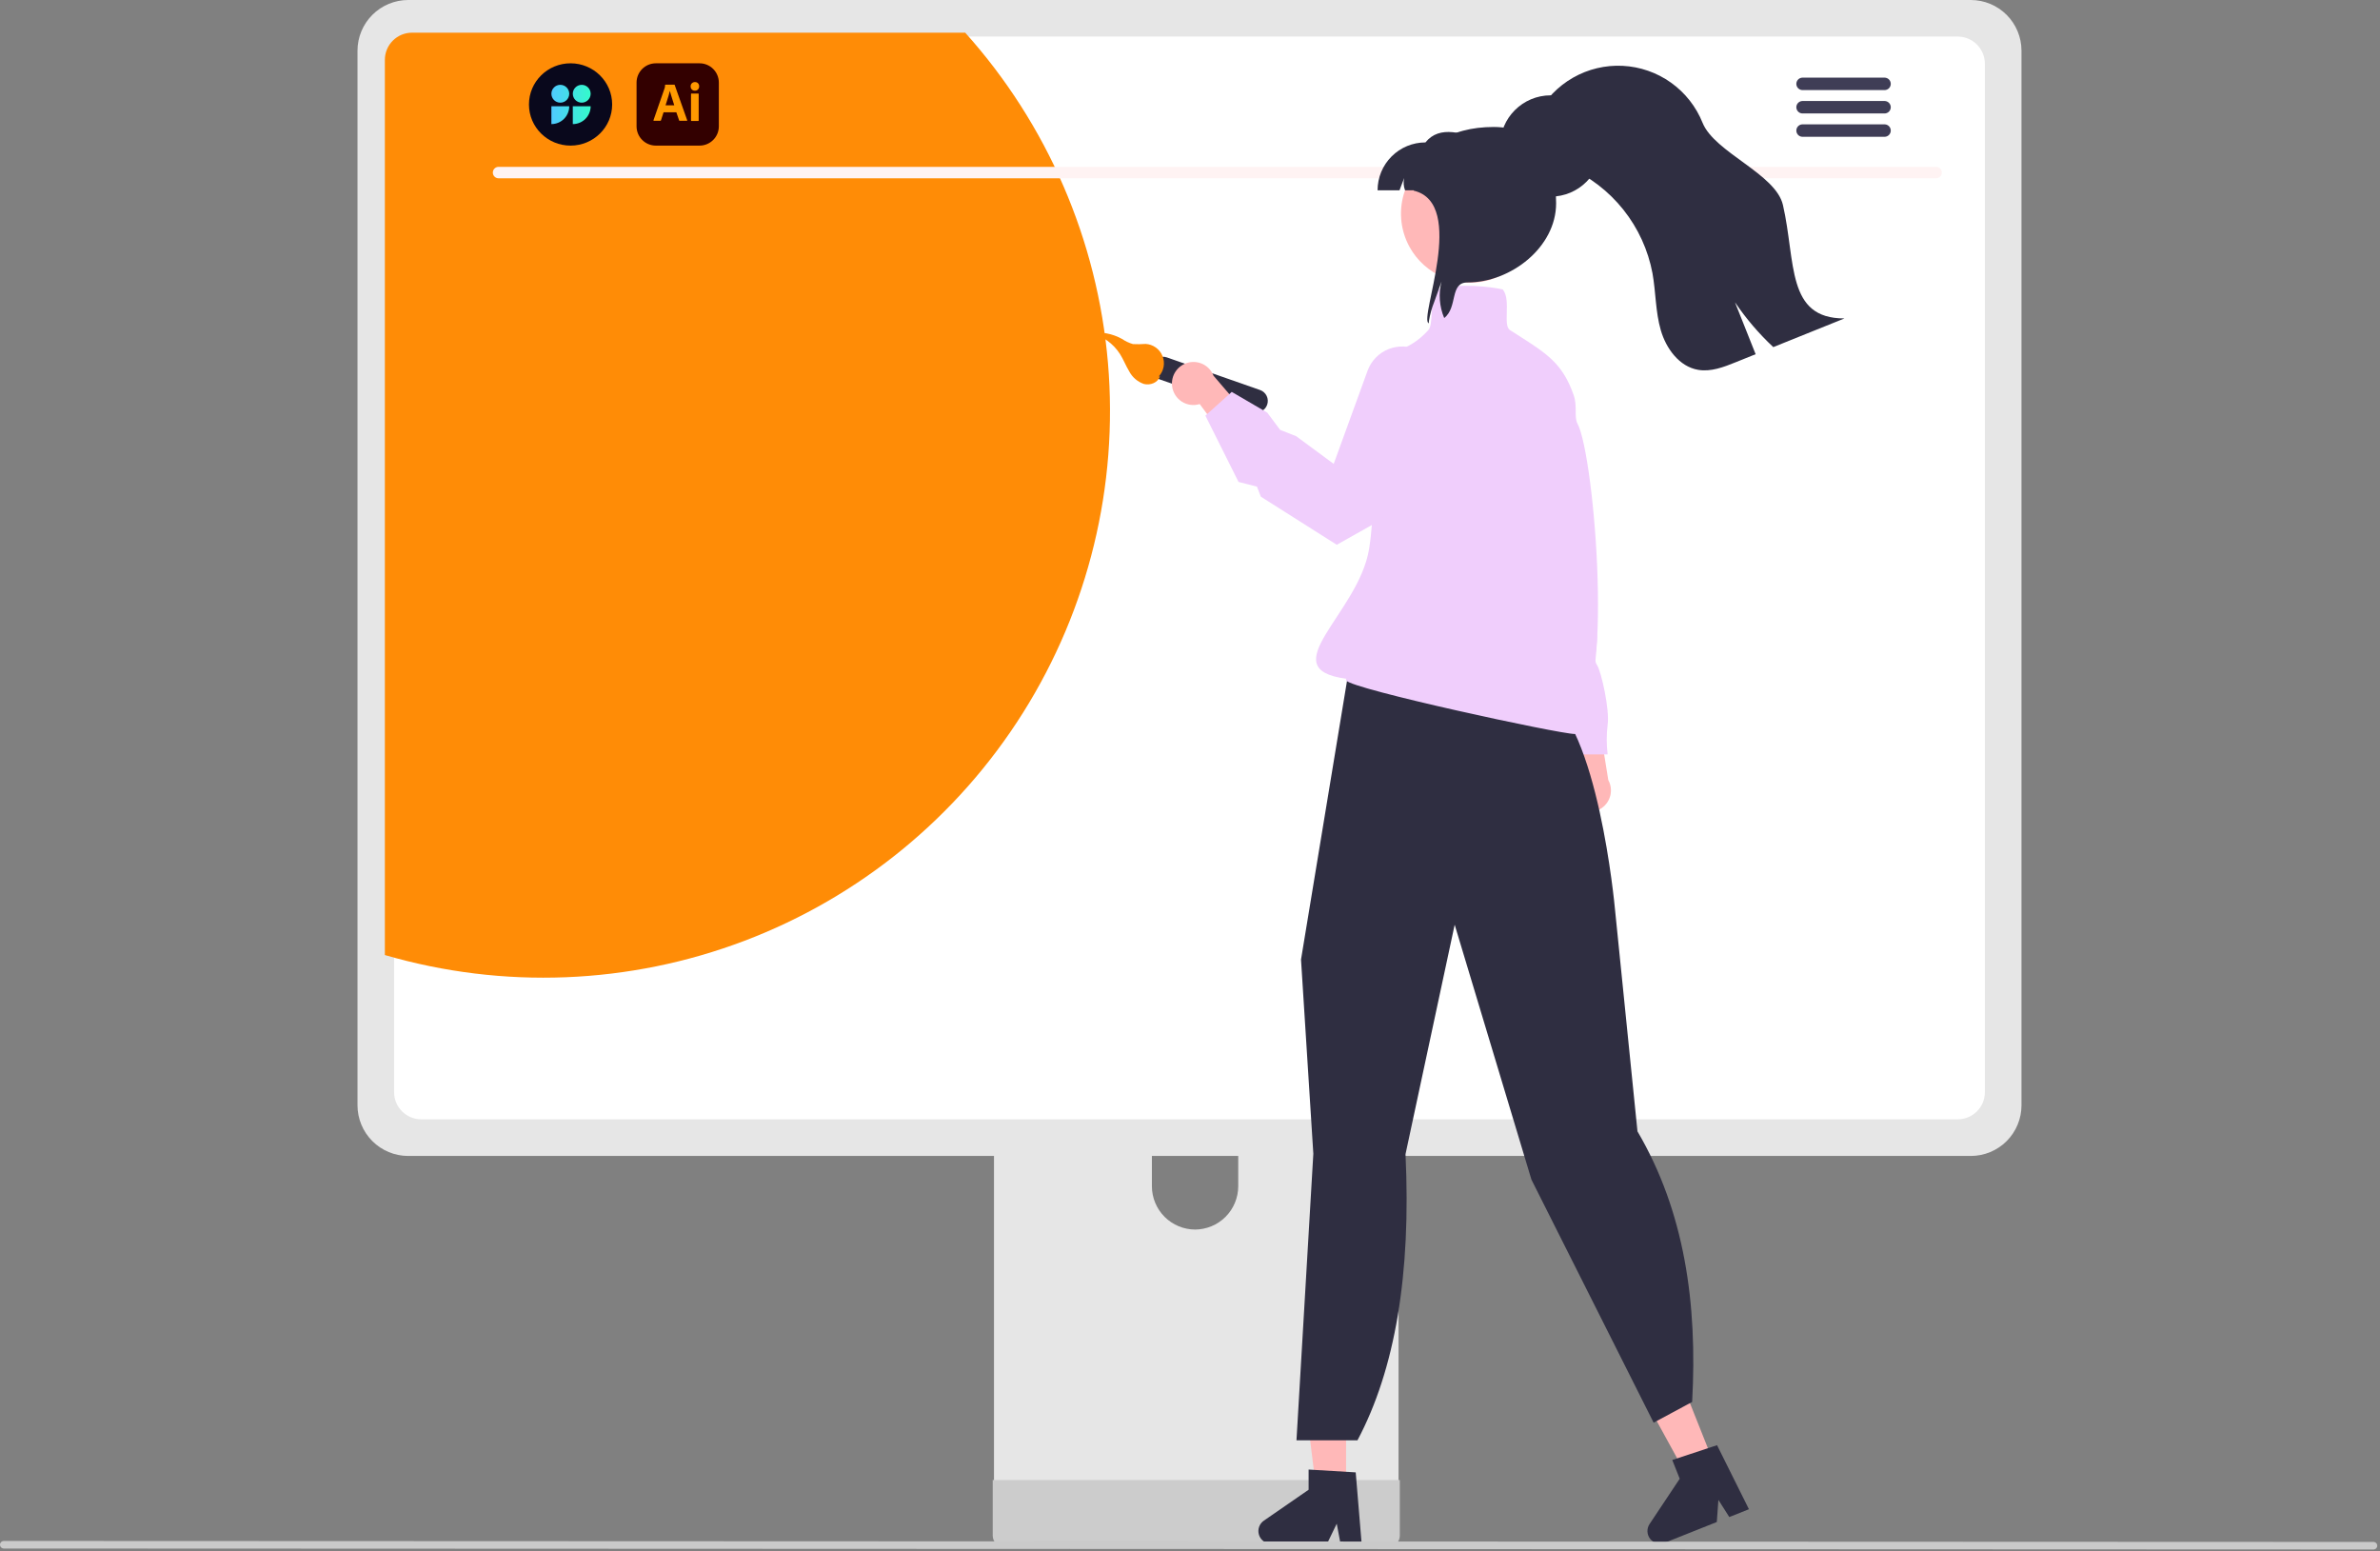 <?xml version="1.0" encoding="UTF-8"?> <svg xmlns="http://www.w3.org/2000/svg" width="752" height="490" viewBox="0 0 752 490" fill="none"><rect x="0" y="0" width="752" height="490" fill="#808080" stroke="none"/> <g clip-path="url(#clip0_1032_104)"> <path d="M320.235 284.77H435.745C437.379 284.772 438.945 285.423 440.099 286.58C441.253 287.737 441.9 289.305 441.898 290.939V473.411H314.065V290.939C314.065 290.129 314.224 289.326 314.534 288.578C314.844 287.829 315.298 287.149 315.871 286.576C316.444 286.003 317.124 285.548 317.873 285.238C318.622 284.928 319.424 284.769 320.235 284.77ZM377.601 388.448C381.213 388.431 384.673 386.989 387.227 384.434C389.782 381.88 391.224 378.42 391.241 374.808V353.761C391.241 350.144 389.804 346.675 387.246 344.117C384.688 341.559 381.219 340.122 377.601 340.122C373.984 340.122 370.514 341.559 367.956 344.117C365.398 346.675 363.961 350.144 363.961 353.761V374.808C363.978 378.42 365.42 381.88 367.975 384.434C370.529 386.989 373.989 388.431 377.601 388.448Z" fill="#E6E6E6"></path> <path d="M442.295 467.574V485.179C442.293 486.091 441.93 486.966 441.285 487.611C440.64 488.256 439.765 488.619 438.853 488.621H317.11C316.199 488.616 315.326 488.252 314.682 487.608C314.037 486.963 313.673 486.09 313.668 485.179V467.574H442.295Z" fill="#CCCCCC"></path> <path d="M128.96 0H622.721C626.963 0.007 631.029 1.695 634.029 4.695C637.029 7.694 638.717 11.761 638.724 16.003V349.194C638.72 353.437 637.032 357.505 634.032 360.506C631.032 363.506 626.964 365.193 622.721 365.197H128.96C124.717 365.193 120.649 363.506 117.649 360.506C114.649 357.505 112.961 353.437 112.957 349.194V16.003C112.964 11.761 114.652 7.694 117.652 4.695C120.652 1.695 124.718 0.007 128.96 0Z" fill="#E6E6E6"></path> <path d="M133.084 11.555H618.594C620.866 11.56 623.044 12.466 624.648 14.075C626.253 15.683 627.154 17.863 627.154 20.135V345.065C627.152 347.334 626.249 349.51 624.644 351.115C623.04 352.719 620.864 353.622 618.594 353.625H133.084C130.815 353.622 128.639 352.719 127.034 351.115C125.43 349.51 124.527 347.334 124.524 345.065V20.135C124.524 17.863 125.426 15.683 127.03 14.075C128.635 12.466 130.812 11.56 133.084 11.555Z" fill="white"></path> <path d="M121.604 18.904V301.724C158.961 312.613 198.849 311.034 235.228 297.227C271.607 283.419 302.497 258.135 323.221 225.201C343.945 192.268 353.375 153.479 350.082 114.707C346.79 75.935 330.955 39.292 304.974 10.324H130.164C127.892 10.33 125.715 11.236 124.111 12.844C122.506 14.453 121.605 16.632 121.604 18.904Z" fill="#FF8C06"></path> <path d="M157.488 56.328H611.781C612.254 56.318 612.704 56.123 613.034 55.785C613.365 55.448 613.55 54.994 613.55 54.521C613.55 54.049 613.365 53.595 613.034 53.257C612.704 52.92 612.254 52.725 611.781 52.715H157.488C157.016 52.725 156.566 52.92 156.236 53.257C155.905 53.595 155.72 54.049 155.72 54.521C155.72 54.994 155.905 55.448 156.236 55.785C156.566 56.123 157.016 56.318 157.488 56.328Z" fill="#FFF3F3"></path> <path d="M507.706 43.491C501.859 43.491 497.119 38.645 497.119 32.667C497.119 26.69 501.859 21.844 507.706 21.844C513.554 21.844 518.294 26.69 518.294 32.667C518.294 38.645 513.554 43.491 507.706 43.491Z" fill="#3F3D56"></path> <path d="M569.51 24.527H595.491C596.005 24.538 596.496 24.749 596.856 25.117C597.217 25.485 597.419 25.98 597.419 26.495C597.419 27.01 597.217 27.504 596.856 27.872C596.496 28.24 596.005 28.452 595.491 28.462H569.51C568.995 28.452 568.504 28.24 568.144 27.872C567.783 27.504 567.581 27.01 567.581 26.495C567.581 25.98 567.783 25.485 568.144 25.117C568.504 24.749 568.995 24.538 569.51 24.527Z" fill="#3F3D56"></path> <path d="M569.51 31.91H595.491C596.005 31.92 596.496 32.132 596.856 32.5C597.217 32.868 597.419 33.362 597.419 33.877C597.419 34.392 597.217 34.887 596.856 35.255C596.496 35.623 596.005 35.834 595.491 35.845H569.51C568.995 35.834 568.504 35.623 568.144 35.255C567.783 34.887 567.581 34.392 567.581 33.877C567.581 33.362 567.783 32.868 568.144 32.5C568.504 32.132 568.995 31.92 569.51 31.91Z" fill="#3F3D56"></path> <path d="M569.51 39.285H595.491C596.005 39.295 596.496 39.507 596.856 39.875C597.217 40.243 597.419 40.737 597.419 41.252C597.419 41.767 597.217 42.262 596.856 42.63C596.496 42.998 596.005 43.209 595.491 43.22H569.51C568.995 43.209 568.504 42.998 568.144 42.63C567.783 42.262 567.581 41.767 567.581 41.252C567.581 40.737 567.783 40.243 568.144 39.875C568.504 39.507 568.995 39.295 569.51 39.285Z" fill="#3F3D56"></path> <path d="M497.172 254.281C496.503 253.554 496.002 252.688 495.704 251.746C495.406 250.804 495.318 249.808 495.446 248.828C495.575 247.848 495.917 246.908 496.448 246.075C496.979 245.241 497.686 244.534 498.52 244.004L492.98 220.629L504.705 224.913L508.168 246.453C508.967 247.913 509.202 249.615 508.829 251.236C508.457 252.858 507.502 254.287 506.147 255.252C504.791 256.216 503.129 256.651 501.475 256.472C499.821 256.293 498.29 255.514 497.172 254.281Z" fill="#FFB8B8"></path> <path d="M468.975 156.329L473.681 168.429C473.681 168.429 471.664 180.53 475.025 183.219C478.387 185.907 477.042 185.908 477.042 187.924C477.158 189.371 477.577 190.777 478.272 192.051C478.967 193.325 479.922 194.438 481.076 195.319C483.765 197.336 495.865 238.342 495.865 238.342H507.965C507.574 235.217 507.574 232.056 507.965 228.931C508.637 224.225 505.948 212.125 504.604 210.108C503.259 208.091 504.604 205.402 504.604 201.369C504.604 197.336 501.915 195.319 501.915 188.596C501.915 181.874 493.848 129.439 494.52 123.389C495.193 117.339 487.798 111.961 487.798 111.961H481.076L468.975 156.329Z" fill="#F0CEFC"></path> <path d="M425.318 471.539H416.003L411.57 435.609H425.318V471.539Z" fill="#FFB8B8"></path> <path d="M428.359 465.162L413.477 464.273V470.65L399.328 480.421C398.629 480.904 398.103 481.597 397.826 482.4C397.549 483.203 397.536 484.073 397.789 484.884C398.042 485.695 398.547 486.403 399.231 486.907C399.915 487.41 400.742 487.681 401.591 487.681H419.309L422.363 481.374L423.555 487.681H430.235L428.359 465.162Z" fill="#2F2E41"></path> <path d="M542.067 463.628L533.412 467.073L516.005 435.331L528.778 430.246L542.067 463.628Z" fill="#FFB8B8"></path> <path d="M542.532 456.574L528.377 461.253L530.735 467.177L521.204 481.488C520.733 482.195 520.5 483.034 520.54 483.882C520.58 484.731 520.889 485.544 521.424 486.204C521.959 486.864 522.69 487.335 523.512 487.55C524.334 487.765 525.203 487.711 525.992 487.397L542.453 480.844L542.958 473.855L546.398 479.274L552.604 476.803L542.532 456.574Z" fill="#2F2E41"></path> <path d="M444.095 364.629L459.629 292.141L483.884 372.681L522.291 449.054L522.495 449.46L534.661 442.909C536.378 411.899 532.3 382.839 517.385 357.428L510.323 287.683C510.106 285.299 504.838 229.351 488.156 219.429L483.271 208.29L434.681 196.289L434.504 196.488C429.832 201.74 426.746 208.209 425.604 215.145L411.084 303.102L411.076 303.151L414.969 364.511L409.644 455.037H428.912C440.832 432.608 445.893 402.472 444.095 364.629Z" fill="#2F2E41"></path> <path d="M398.151 123.221L368.695 112.916C367.782 112.6 366.78 112.659 365.91 113.079C365.041 113.5 364.373 114.249 364.054 115.161C363.735 116.073 363.79 117.074 364.208 117.946C364.626 118.817 365.372 119.487 366.283 119.809L395.739 130.115C396.652 130.431 397.654 130.372 398.524 129.951C399.393 129.53 400.061 128.782 400.38 127.869C400.699 126.957 400.644 125.956 400.226 125.085C399.808 124.213 399.062 123.543 398.151 123.221Z" fill="#2F2E41"></path> <path d="M366.5 118.871C365.924 120.866 363.437 121.835 361.43 121.303C359.444 120.623 357.793 119.21 356.813 117.354C355.735 115.579 354.994 113.614 353.885 111.859C351.755 108.524 348.424 106.136 344.582 105.189C348.006 104.738 351.484 105.397 354.505 107.069C355.568 107.798 356.742 108.352 357.982 108.707C359.304 108.777 360.629 108.76 361.949 108.655C363.115 108.715 364.24 109.106 365.19 109.784C366.141 110.461 366.879 111.396 367.316 112.478C367.753 113.561 367.871 114.746 367.657 115.893C367.443 117.041 366.905 118.103 366.107 118.955" fill="#FF8C06"></path> <path d="M370.352 122.044C370.476 123.024 370.814 123.966 371.341 124.802C371.868 125.638 372.572 126.348 373.403 126.882C374.234 127.417 375.173 127.763 376.152 127.895C377.131 128.028 378.128 127.944 379.071 127.65L393.345 146.972L397.644 135.252L383.43 118.7C382.831 117.148 381.683 115.87 380.204 115.107C378.725 114.345 377.018 114.151 375.406 114.563C373.794 114.976 372.389 115.965 371.458 117.343C370.526 118.722 370.133 120.395 370.352 122.044Z" fill="#FFB8B8"></path> <path d="M497.593 231.889C498.901 231.889 499.644 231.632 499.932 231.082C500.355 230.275 499.622 229.22 498.773 227.997C498.181 227.146 496.453 225.452 497.303 225.349C510.192 223.775 504.005 144.305 498.419 133.8C497.284 131.666 498.485 128.391 497.207 124.769C493.715 114.877 488.95 111.837 479.456 105.782C478.685 105.29 477.883 104.776 477.048 104.241C475.969 103.547 476.029 101.248 476.093 98.813C476.163 96.106 476.237 93.307 474.911 91.558L474.824 91.444L474.685 91.411C471.478 90.67 460.692 89.294 454.304 91.421L454.216 91.451L454.15 91.517C452.633 93.034 452.494 95.974 452.361 98.816C452.251 101.149 452.148 103.352 451.289 104.31C444.726 111.625 437.282 111.483 437.207 111.481L436.838 111.47L436.802 111.837C432.2 120.595 435.803 153.122 432.605 173.326C429.355 193.853 401.605 211.326 425.367 214.429C425.315 214.508 425.287 214.599 425.284 214.693C425.281 214.787 425.304 214.88 425.35 214.962C426.786 217.645 492.66 231.889 497.593 231.889Z" fill="#F0CEFC"></path> <path d="M422.373 172.107L435.204 164.889C457.58 149.38 463.091 137.064 463.78 129.459C464.515 121.345 460.192 116.907 460.008 116.723L459.908 116.649L448.341 110.739C446.872 109.989 445.26 109.559 443.612 109.479C441.964 109.398 440.318 109.669 438.783 110.273C437.247 110.877 435.858 111.801 434.706 112.983C433.555 114.164 432.668 115.577 432.104 117.128L421.405 146.553L409.543 137.804L404.484 135.81L400.402 130.352L389.191 123.813L380.862 131.309L391.336 152.257L397.156 153.739L398.39 156.917L398.5 156.988L422.373 172.107Z" fill="#F0CEFC"></path> <path d="M445.339 77.963C447.721 82.317 451.515 85.731 456.096 87.642C460.677 89.553 465.772 89.847 470.542 88.475C475.312 87.103 479.473 84.148 482.339 80.096C485.206 76.043 486.606 71.135 486.311 66.181C486.015 61.226 484.041 56.52 480.714 52.837C477.386 49.154 472.903 46.714 468.004 45.919C463.104 45.124 458.08 46.021 453.759 48.463C449.437 50.905 446.076 54.745 444.229 59.353C444.129 59.603 444.039 59.853 443.949 60.113C442.905 63.017 442.489 66.11 442.729 69.187C442.968 72.264 443.858 75.255 445.339 77.963Z" fill="#FFB8B8"></path> <path d="M442.199 60.113C443.139 57.483 442.729 58.853 443.679 56.233C443.373 57.524 443.468 58.877 443.949 60.113H469.959V44.993C462.339 41.973 454.889 39.403 450.389 44.993C446.379 44.993 442.533 46.586 439.698 49.422C436.862 52.257 435.269 56.103 435.269 60.113H442.199Z" fill="#2F2E41"></path> <path d="M451.42 102.143C451.44 101.863 451.47 101.573 451.51 101.293C451.859 99.239 452.426 97.228 453.2 95.293C453.95 93.183 454.71 91.063 455.47 88.953C454.491 92.783 454.789 96.828 456.32 100.473C460.71 97.053 457.94 89.233 463.68 89.233C477.48 89.233 491.68 78.043 491.68 64.233C491.68 50.433 485.76 40.113 471.96 40.113C458.15 40.113 446.95 46.433 446.68 60.233C463.68 64.233 448.21 100.743 451.42 102.143Z" fill="#2F2E41"></path> <path d="M489.955 62.117C481.119 62.117 473.955 54.954 473.955 46.117C473.955 37.281 481.119 30.117 489.955 30.117C498.792 30.117 505.955 37.281 505.955 46.117C505.955 54.954 498.792 62.117 489.955 62.117Z" fill="#2F2E41"></path> <path d="M484.59 46.74C487.33 49.93 491.62 51.17 495.49 52.83C502.32 55.826 508.316 60.443 512.958 66.281C517.601 72.118 520.749 79 522.13 86.33C523.2 92.3 523.06 98.48 524.75 104.3C526.43 110.12 530.59 115.83 536.56 116.84C540.6 117.53 544.65 115.97 548.45 114.43C550.54 113.59 552.63 112.746 554.72 111.9C552.54 106.43 550.363 100.96 548.19 95.49C551.683 100.652 555.745 105.405 560.3 109.66C567.79 106.64 575.287 103.62 582.79 100.6C564.33 100.67 567.48 82.75 563.35 64.77C561.08 54.89 541.75 48.2 537.96 38.8C535.912 33.701 532.446 29.296 527.973 26.106C523.5 22.916 518.206 21.074 512.718 20.798C507.231 20.522 501.779 21.825 497.009 24.55C492.238 27.276 488.349 31.312 485.8 36.18C482.01 37.69 481.9 43.59 484.59 46.74Z" fill="#2F2E41"></path> <path d="M1.19 489.213L749.94 489.521C750.256 489.521 750.559 489.395 750.782 489.172C751.005 488.949 751.131 488.646 751.131 488.33C751.131 488.014 751.005 487.711 750.782 487.488C750.559 487.265 750.256 487.139 749.94 487.139L1.19 486.832C0.874 486.832 0.572 486.957 0.348 487.181C0.125 487.404 -0 487.707 -0 488.023C-0 488.339 0.125 488.641 0.348 488.865C0.572 489.088 0.874 489.213 1.19 489.213Z" fill="#CACACA"></path> <path d="M180.276 46C173.016 46 167.131 40.18 167.131 33C167.131 25.82 173.016 20 180.276 20C187.536 20 193.421 25.82 193.421 33C193.421 40.18 187.536 46 180.276 46Z" fill="#09081C"></path> <path d="M174.221 39.206C175.716 39.206 177.151 38.612 178.208 37.554C179.266 36.496 179.86 35.061 179.86 33.566H174.221V39.206Z" fill="url(#paint0_linear_1032_104)"></path> <path d="M177.04 32.437C178.598 32.437 179.86 31.175 179.86 29.617C179.86 28.059 178.598 26.797 177.04 26.797C175.483 26.797 174.221 28.059 174.221 29.617C174.221 31.175 175.483 32.437 177.04 32.437Z" fill="url(#paint1_linear_1032_104)"></path> <path d="M180.988 39.206C182.484 39.206 183.918 38.612 184.976 37.554C186.033 36.496 186.627 35.061 186.627 33.566H180.988V39.206Z" fill="url(#paint2_linear_1032_104)"></path> <path d="M183.808 32.437C185.365 32.437 186.627 31.175 186.627 29.617C186.627 28.059 185.365 26.797 183.808 26.797C182.25 26.797 180.988 28.059 180.988 29.617C180.988 31.175 182.25 32.437 183.808 32.437Z" fill="url(#paint3_linear_1032_104)"></path> <g clip-path="url(#clip1_1032_104)"> <path d="M221.037 20H207.225C203.859 20 201.131 22.728 201.131 26.094V39.906C201.131 43.272 203.859 46 207.225 46H221.037C224.403 46 227.131 43.272 227.131 39.906V26.094C227.131 22.728 224.403 20 221.037 20Z" fill="#330000"></path> <path d="M213.698 35.47H209.668L208.844 38.016C208.823 38.113 208.736 38.178 208.638 38.167H206.602C206.483 38.167 206.45 38.102 206.483 37.972L209.971 27.93C210.003 27.822 210.036 27.702 210.079 27.572C210.123 27.345 210.144 27.107 210.144 26.868C210.133 26.814 210.177 26.76 210.231 26.749H213.037C213.123 26.749 213.167 26.782 213.178 26.836L217.132 37.994C217.164 38.113 217.132 38.167 217.023 38.167H214.759C214.683 38.178 214.608 38.124 214.586 38.048L213.698 35.47ZM210.296 33.271H213.048C212.983 33.043 212.896 32.772 212.798 32.491C212.701 32.198 212.603 31.884 212.506 31.559C212.398 31.223 212.3 30.898 212.192 30.562C212.083 30.227 211.986 29.912 211.899 29.598C211.813 29.295 211.737 29.013 211.661 28.753H211.639C211.542 29.219 211.423 29.685 211.271 30.151C211.108 30.671 210.946 31.212 210.773 31.754C210.633 32.266 210.474 32.771 210.296 33.271ZM219.548 28.645C219.19 28.656 218.843 28.515 218.583 28.266C218.334 27.995 218.204 27.637 218.215 27.269C218.204 26.901 218.345 26.554 218.605 26.305C218.865 26.056 219.212 25.926 219.569 25.926C219.992 25.926 220.317 26.056 220.555 26.305C220.795 26.568 220.923 26.913 220.913 27.269C220.923 27.637 220.793 27.995 220.533 28.266C220.284 28.526 219.916 28.667 219.548 28.645ZM218.334 38.048V29.707C218.334 29.598 218.378 29.555 218.475 29.555H220.62C220.718 29.555 220.761 29.609 220.761 29.707V38.048C220.761 38.167 220.718 38.222 220.62 38.222H218.497C218.388 38.222 218.334 38.157 218.334 38.048Z" fill="#FF9A00"></path> </g> </g> <defs> <linearGradient id="paint0_linear_1032_104" x1="174.221" y1="26.797" x2="186.627" y2="26.797" gradientUnits="userSpaceOnUse"> <stop stop-color="#50CAFF"></stop> <stop offset="1" stop-color="#34FBCB"></stop> </linearGradient> <linearGradient id="paint1_linear_1032_104" x1="174.221" y1="26.797" x2="186.627" y2="26.797" gradientUnits="userSpaceOnUse"> <stop stop-color="#50CAFF"></stop> <stop offset="1" stop-color="#34FBCB"></stop> </linearGradient> <linearGradient id="paint2_linear_1032_104" x1="174.221" y1="26.797" x2="186.627" y2="26.797" gradientUnits="userSpaceOnUse"> <stop stop-color="#50CAFF"></stop> <stop offset="1" stop-color="#34FBCB"></stop> </linearGradient> <linearGradient id="paint3_linear_1032_104" x1="174.221" y1="26.797" x2="186.627" y2="26.797" gradientUnits="userSpaceOnUse"> <stop stop-color="#50CAFF"></stop> <stop offset="1" stop-color="#34FBCB"></stop> </linearGradient> <clipPath id="clip0_1032_104"> <rect width="751.131" height="489.52" fill="white" transform="matrix(-1 0 0 1 751.131 0)"></rect> </clipPath> <clipPath id="clip1_1032_104"> <rect width="26" height="26" fill="white" transform="translate(201.131 20)"></rect> </clipPath> </defs> </svg> 